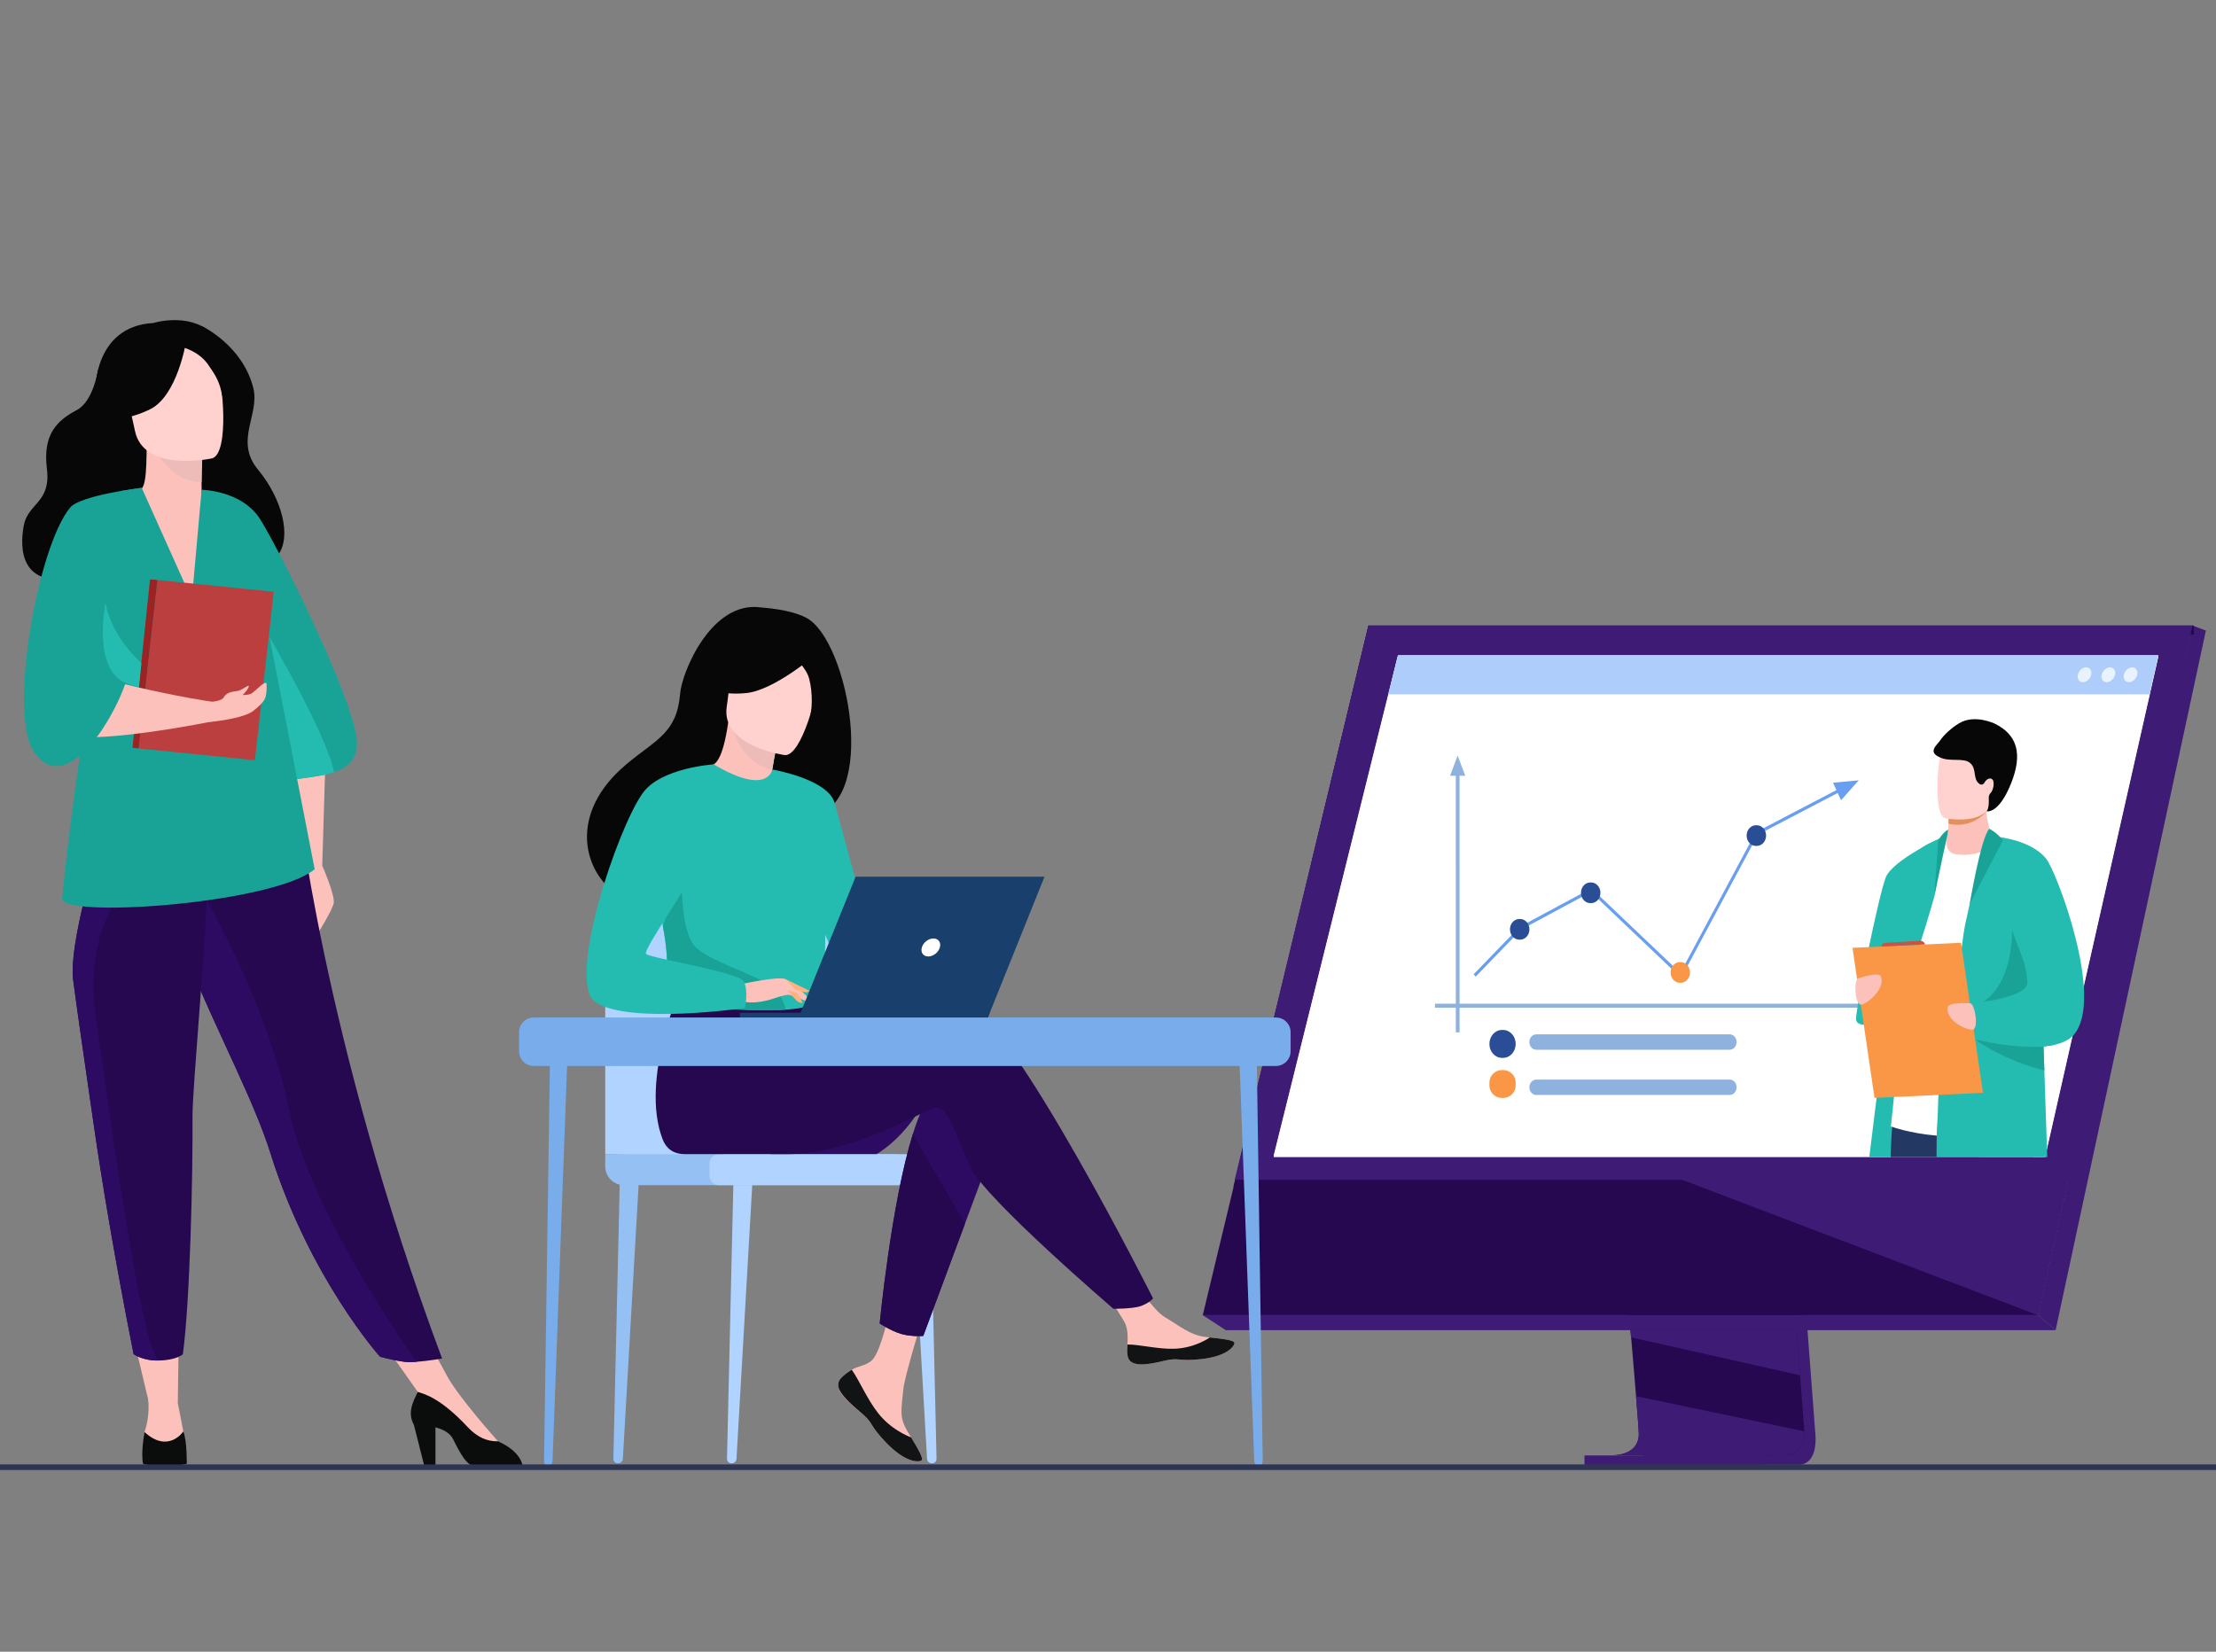 <?xml version="1.0" encoding="UTF-8"?>
<!-- Generator: Adobe Illustrator 25.0.0, SVG Export Plug-In . SVG Version: 6.00 Build 0)  -->
<svg version="1.1" xmlns="http://www.w3.org/2000/svg" xmlns:xlink="http://www.w3.org/1999/xlink" x="0px" y="0px" viewBox="0 0 1100 820" style="enable-background:new 0 0 1100 820;" xml:space="preserve">
<rect x="0" y="0" width="1100" height="820" fill="#808080" stroke="none"/>
<style type="text/css">
	.st0{fill:#3E1B75;}
	.st1{fill:#25084F;}
	.st2{fill:#E9F3FE;}
	.st3{fill:#FFFFFF;}
	.st4{fill:#AFCDFB;}
	.st5{fill:#8EB2DD;}
	.st6{fill:#2A4E96;}
	.st7{fill:#F99746;}
	.st8{fill:#699FF0;}
	.st9{fill:#24BCB0;}
	.st10{fill:#233862;}
	.st11{fill:#C65447;}
	.st12{fill:#FCC1BB;}
	.st13{fill:#E2915A;}
	.st14{fill:#FFD1CF;}
	.st15{fill:#070707;}
	.st16{fill:#19A396;}
	.st17{fill:#B0D4FF;}
	.st18{fill:#95C0F4;}
	.st19{fill:#2D0B63;}
	.st20{fill:#121314;}
	.st21{fill:#EDBCB9;}
	.st22{fill:#FFB27D;}
	.st23{fill:#19406C;}
	.st24{fill:#78ACEA;}
	.st25{fill:#0B0C0C;}
	.st26{fill:#BC3F3F;}
	.st27{fill:#9B2323;}
	.st28{fill:#2E3552;}
	.st29{fill:#116881;}
	.st30{fill:#F0F0F0;}
</style>
<g id="Layer_1">
	<g>
		<g>
			<g>
				<g>
					<path class="st0" d="M881.42,451.84l19.67,259.59c0,0,2.06,15.74-8.48,15.76c-17.34,0.05-86.29,0-86.29,0       s13.05-3.28,12.89-10.65c-0.19-8.69-22.99-267.17-22.99-267.17L881.42,451.84z"/>
					<path class="st1" d="M800.72,722.48c3.41,0.01,69.27,0.24,86.15,0c7.36-0.1,8.65-7.26,8.71-11.9c0.03-2.22-0.22-3.86-0.22-3.86       l-0.51-6.75l-1.3-17.2l-1.15-15.19l-1.48-19.52l-1.25-16.48l-13.97-184.46l-85.2-2.45c0,0,9.6,108.17,16.4,186.91       c0.76,8.77,1.48,17.19,2.15,25.04c0.22,2.51,0.42,4.96,0.63,7.34c0.63,7.45,1.21,14.29,1.71,20.33       c0.26,3.18,0.51,6.14,0.73,8.85c0.87,10.62,1.37,17.4,1.38,18.69c0,0.75-0.05,1.45-0.17,2.1       C811.91,722.21,802,722.48,800.72,722.48z"/>
					<polygon class="st1" points="1088.35,310.57 1040.44,524.19 1033.88,553.44 1011.57,652.94 597.04,652.94 679.28,310.57             "/>
					<polygon class="st0" points="1088.35,310.57 1094.98,313.03 1020.39,660.37 1011.57,652.94      "/>
					<polygon class="st0" points="1020.39,660.37 608.42,660.37 597.05,652.94 1011.57,652.94      "/>
					<rect x="786.52" y="722.58" class="st0" width="89.2" height="4.71"/>
					<polygon class="st1" points="617.13,589.85 684.39,315.1 1089.01,315.1 1089.01,310.57 679.28,310.57 612.25,589.24      "/>
					<polygon class="st0" points="809.2,660.37 809.66,663.96 893.55,682.78 892.39,667.58 891.85,660.37      "/>
					<path class="st0" d="M800.72,722.48c3.41,0.01,69.27,0.24,86.15,0c7.36-0.1,8.65-7.26,8.71-11.9l-83.49-17.44       c0.87,10.62,1.37,17.4,1.38,18.69c0,0.75-0.05,1.45-0.17,2.1C811.91,722.21,802,722.48,800.72,722.48z"/>
					<polygon class="st0" points="829.47,583.63 1011.57,652.94 1033.88,553.44      "/>
					<polygon class="st0" points="1088.35,310.57 679.28,310.57 612.91,585.73 1028.75,585.73      "/>
				</g>
				<polygon class="st2" points="632.2,573.8 1015.21,573.8 1058.59,381.99 1061.91,367.28 1064.75,354.73 1067.02,344.69       1071.4,325.31 693.91,325.31 693.65,326.38 689.11,344.69 686.61,354.73 683.49,367.28 679.84,381.99     "/>
				<polygon class="st3" points="632.2,574.46 1015.21,574.46 1058.59,382.64 1061.91,367.94 1064.75,355.39 1067.02,345.34       1071.4,325.97 693.91,325.97 693.65,327.03 689.11,345.34 686.61,355.39 683.49,367.94 679.84,382.64     "/>
				<polygon class="st4" points="689.11,344.69 1067.02,344.69 1071.4,325.31 694.06,325.31 693.65,326.38     "/>
				<g>
					<path class="st2" d="M1060.9,335c0.46-2.03-0.66-3.68-2.49-3.68c-1.83,0-3.68,1.65-4.14,3.68s0.66,3.68,2.49,3.68       S1060.44,337.03,1060.9,335z"/>
					<path class="st2" d="M1049.89,335c0.46-2.03-0.66-3.68-2.49-3.68s-3.68,1.65-4.14,3.68s0.66,3.68,2.49,3.68       S1049.44,337.03,1049.89,335z"/>
					<path class="st2" d="M1038.04,335c0.46-2.03-0.66-3.68-2.49-3.68s-3.68,1.65-4.14,3.68s0.66,3.68,2.49,3.68       S1037.58,337.03,1038.04,335z"/>
				</g>
				<g>
					<polygon class="st3" points="692.11,349.33 968.36,349.73 933.13,570.23 638.83,568.91      "/>
					<g>
						<path class="st5" d="M858.59,521.15l-95.99,0.01c-1.9,0-3.44-1.71-3.44-3.82l0,0c0-2.11,1.54-3.82,3.44-3.82l95.99-0.01        c1.9,0,3.44,1.71,3.44,3.82l0,0C862.03,519.44,860.49,521.15,858.59,521.15z"/>
						<path class="st5" d="M858.59,543.61l-95.99,0.01c-1.9,0-3.44-1.71-3.44-3.82l0,0c0-2.11,1.54-3.82,3.44-3.82l95.99-0.01        c1.9,0,3.44,1.71,3.44,3.82l0,0C862.03,541.89,860.49,543.6,858.59,543.61z"/>
						<rect x="712.29" y="498.31" class="st5" width="222.19" height="1.97"/>
						<polygon class="st5" points="931.99,503.31 931.99,495.25 941.95,499.28       "/>
						
							<rect x="658.01" y="446.06" transform="matrix(-1.091993e-04 -1 1 -1.091993e-04 276.665 1170.608)" class="st5" width="131.13" height="1.86"/>
						<polygon class="st5" points="719.77,385.16 727.36,385.16 723.56,375.12       "/>
						<path class="st6" d="M746.13,525.2l-0.57,0c-3.45,0-6.24-3.1-6.24-6.93l0,0c0-3.83,2.79-6.93,6.24-6.93l0.57,0        c3.45,0,6.24,3.1,6.24,6.93l0,0C752.37,522.09,749.58,525.2,746.13,525.2z"/>
						<path class="st7" d="M746.13,545.1l-0.57,0c-3.45,0-6.24-2.79-6.24-6.24v-1.37c0-3.45,2.79-6.24,6.24-6.24l0.57,0        c3.45,0,6.24,2.79,6.24,6.24v1.37C752.37,542.3,749.58,545.1,746.13,545.1z"/>
						<polygon class="st8" points="922.65,387.4 909.89,388.59 911.57,392.26 871.51,413.19 834.1,483.01 789.94,440.99         754.31,460.16 754.21,460.21 731.5,483.7 732.54,484.83 755.09,461.51 789.7,442.88 834.48,485.49 872.58,414.39         912.21,393.68 913.87,397.3       "/>
						<path class="st6" d="M754.57,466.51l-0.42,0c-2.55,0-4.62-2.29-4.62-5.13l0,0c0-2.83,2.07-5.13,4.62-5.13l0.42,0        c2.55,0,4.62,2.29,4.62,5.13v0C759.19,464.22,757.13,466.51,754.57,466.51z"/>
						<path class="st6" d="M872.05,419.97l-0.42,0c-2.55,0-4.62-2.29-4.62-5.13v0c0-2.83,2.07-5.13,4.62-5.13l0.42,0        c2.55,0,4.62,2.29,4.62,5.13l0,0C876.66,417.67,874.6,419.97,872.05,419.97z"/>
						<path class="st6" d="M789.82,448.37l-0.42,0c-2.55,0-4.62-2.29-4.62-5.13l0,0c0-2.83,2.07-5.13,4.62-5.13l0.42,0        c2.55,0,4.62,2.29,4.62,5.13l0,0C794.44,446.07,792.37,448.37,789.82,448.37z"/>
						<path class="st7" d="M834.29,487.92l-0.42,0c-2.55,0-4.62-2.29-4.62-5.13v0c0-2.83,2.07-5.13,4.62-5.13l0.42,0        c2.55,0,4.62,2.29,4.62,5.13l0,0C838.9,485.63,836.84,487.92,834.29,487.92z"/>
					</g>
				</g>
				<g>
					<path class="st9" d="M927.9,574.46h37.87c0.36-3.29,0.68-6.76,0.97-10.38c0.51-6.5,0.9-13.49,1.18-20.76       c0.07-1.68,0.13-3.37,0.18-5.07c0.07-2.17,0.14-4.36,0.19-6.57c0.09-3.74,0.16-7.53,0.22-11.34c0,0,0-0.01,0-0.01       c0.07-4.86,0.1-9.75,0.11-14.62c0,0,0,0,0,0c0-1.22,0-2.43,0-3.64v0c0-1.14,0-2.28-0.01-3.41       c-0.03-10.49-0.17-20.77-0.38-30.34c-0.44-21.16-1.14-38.8-1.52-47.28v0c-0.15-3.48-0.25-5.41-0.25-5.41c0,0-0.01,0-0.01,0       c-0.09,0.01-0.66,0.13-1.56,0.37c-0.66,0.18-1.5,0.43-2.46,0.75h0c-0.86,0.29-1.82,0.65-2.82,1.07c0,0-0.01,0-0.01,0       c-1.71,0.73-3.54,1.66-5.27,2.83c-0.03,0.01-0.05,0.03-0.08,0.04c-2.83,1.95-5.38,4.53-6.55,7.94c-1,2.9-3.34,18.47-6.17,39.15       c-0.08,0.59-0.16,1.18-0.24,1.78c-1.49,10.98-3.11,23.31-4.74,35.89c-1.72,13.33-3.44,26.96-5.02,39.58       C930.2,555.84,928.95,565.93,927.9,574.46z"/>
					<path class="st10" d="M938.51,574.46h44.08c0.84-4.04,1.64-7.93,2.34-11.58c1.94-10.07,3.21-18.32,3.14-22.75       c-0.03-2.08-0.74-3.7-1.95-4.95c-0.83-0.86-1.9-1.54-3.16-2.07c-3.72-1.57-9.06-1.82-14.66-1.43c-1.9,0.13-3.83,0.34-5.73,0.59       c-10.48,1.41-20.2,4.29-20.2,4.29s-0.65,2.92-1.42,8.02c-0.58,3.83-1.22,8.89-1.7,14.87c-0.28,3.47-0.5,7.26-0.63,11.29       C938.59,571.95,938.55,573.19,938.51,574.46z"/>
					<path class="st11" d="M958.86,540.18l0.44,3.54l2.14,17.17l0.36,2.93l1.32,10.64h45.94c0.36-7.03,0.69-13.89,0.75-19.86       c0.01-0.66,0.01-1.31,0.01-1.95c0-9-0.71-15.67-3.04-17.35c-2.63-1.91-11.37-1.38-20.67-0.12c-0.93,0.12-1.86,0.26-2.8,0.4       c-5.42,0.81-10.85,1.81-15.21,2.67c-2.26,0.45-4.24,0.86-5.78,1.18C960.16,539.89,958.86,540.18,958.86,540.18z"/>
					<path class="st3" d="M1009.82,424.45c0,0-25.24-18.12-43.34-8.85c-2.88,1.48-6.18,5.6-8.53,8.48       c-6.54,8-19.33,135.15-19.33,135.15s36.29,13.65,71.2-4.63V424.45z"/>
					<path class="st9" d="M965.05,415.14c0,0-25.55,11.62-29.01,20.55s-14.71,63.78-14.71,70.21c0,6.43,19.58,1.44,22.74-8.93       c2.62-8.61,11.45-35.07,16.1-51.81L965.05,415.14z"/>
					<g>
						<path class="st12" d="M970.35,424c5.58,1.21,13.77-0.08,19.77-4.47c-2.71-7.18-3.82-12.85-4.21-16.52        c-0.02-0.2-0.04-0.38-0.06-0.57c-0.18-1.9-0.15-3.19-0.07-3.78h-14.42c0,0-3.94,2-3.94,3.38c0,0.74-0.01,1.45-0.02,2.12        c-0.03,1.84-0.1,3.45-0.18,4.83c-0.27,4.49-0.74,6.61-0.74,6.61S964.72,422.77,970.35,424z"/>
						<path class="st13" d="M967.22,408.99c10.92,2.34,17.27-4.28,18.69-5.98c0.2-0.24,0.31-0.39,0.31-0.39        c-0.12-0.06-0.24-0.12-0.36-0.18c-4.07-1.83-13.3-0.37-18.45,1.72C967.37,406,967.31,407.61,967.22,408.99z"/>
						<path class="st14" d="M989.48,396.02c-1.95,11.66-15.51,11.28-21.37,10.55c-1.65-0.2-2.69-0.44-2.69-0.44        c-1.86-0.55-2.9-3.8-3.38-8.06c-0.96-8.43,0.25-20.8,1.53-23.96c1.93-4.76,5.57-9.91,19.22-6.19        C996.45,371.64,991.98,381.08,989.48,396.02z"/>
						<path class="st15" d="M963.07,367.61c1.87-2.87,5.82-6.37,9.42-8.53c7.72-4.64,17.6,0.15,17.64,0.17        c11.15,5.44,14.06,14.91,8.15,29.67c-6.25,15.6-12.2,13.85-12.2,13.85s1.26-0.87,1.15-5.73c-0.01-0.28-0.02-0.51-0.03-0.71        c-0.06-1,0.26-2,0.93-2.66c1.39-1.37,2.06-5.52,0.9-6.68c-1.4-1.39-3.37,0.3-3.99,1.6c-0.55,0.92-1.53,1.24-2.45,0.6        c-3.47-2.44-1.22-7.31-4.53-10.29c-3.32-2.98-10.05-0.48-15.02-2.85C956.52,373.34,961.67,369.77,963.07,367.61z"/>
					</g>
					<path class="st9" d="M961.28,574.46h54.95c-0.39-12.65-0.9-27.75-1.43-43.04c-0.14-3.96-0.28-7.95-0.42-11.9       c-0.06-1.67-0.12-3.34-0.18-5c-1.21-33.96-2.42-64.63-2.67-66.28c-0.58-3.74-1.12-6.92-1.71-9.68       c-1.73-8.04-3.87-12.46-8.55-16.25c-0.46-0.38-4.2-2.48-7.49-4.3c-2.69-1.48-5.09-2.78-5.16-2.82v0h0       c-0.54,0.29-1.15,1.14-1.78,2.39c-0.63,1.25-1.3,2.91-1.98,4.85c-2.51,7.16-5.22,18.12-7.11,26.31c0,0.01-0.01,0.02-0.01,0.03       c0,0.01,0,0.01,0,0.01c0,0,0,0,0,0c-1.21,5.29-2.09,9.4-2.33,10.58c-0.42,1.99-0.98,5.85-1.63,11.07v0.01       c-0.89,7.13-1.95,16.79-3.07,27.76v0c-0.12,1.13-0.23,2.27-0.35,3.42c-0.13,1.32-0.27,2.64-0.4,3.99v0       c-0.04,0.43-0.09,0.86-0.13,1.3v0c-0.43,4.34-0.87,8.82-1.3,13.39c0,0,0,0.01,0,0.01c-0.37,3.76-5.5,6.48-5.86,10.31       c-0.03,0.28-0.05,0.84-0.09,1.63c-0.07,1.62-0.15,4.19-0.24,7.16c-0.04,1.32-0.08,2.73-0.13,4.16       c-0.2,6.37-0.45,13.34-0.73,16.7c-0.01,0.16-0.03,0.36-0.04,0.6c-0.03,0.67-0.06,1.66-0.08,2.89       C961.31,566.41,961.29,570.17,961.28,574.46z"/>
					<path class="st16" d="M998.77,461.93c0.02,0.08,0.88,34.34-22.34,38.5c-23.22,4.16-7.79,5.26-7.79,5.26s43.68-2.06,44.4-3.34       C1013.76,501.07,998.77,461.93,998.77,461.93z"/>
					<path class="st16" d="M979.15,515.14c0,0,0.44,0.34,1.27,0.94c0.01,0.01,0.03,0.02,0.04,0.03c3.54,2.51,14.05,9.35,29.36,13.94       c1.61,0.48,3.27,0.94,4.98,1.36c-0.14-3.96-0.28-7.94-0.42-11.89c2.02-0.18,3.96-0.46,5.75-0.88       c-0.06-0.52-0.12-1.04-0.18-1.57c-1.95-0.89-3.88-1.74-5.75-2.55c-1.52-0.66-2.99-1.29-4.38-1.87       c-6.29-2.65-10.95-4.45-10.95-4.45l-18.61,6.54L979.15,515.14z"/>
					<path class="st9" d="M974.23,514.57c0,0,2.39,0.66,6.2,1.51c0.01,0,0.03,0,0.04,0.01c7.02,1.57,18.82,3.76,29.36,3.64       c1.55-0.02,3.08-0.09,4.56-0.21c2.02-0.18,3.96-0.46,5.75-0.88c3.85-0.9,7.08-2.43,9.19-4.82       c15.68-17.73-8.56-81.36-13.65-87.55c-5.95-7.23-16.81-9.76-22.8-10.64c-0.25-0.04-0.49-0.07-0.72-0.1       c-2.11-0.28-3.46-0.34-3.54-0.34c0,0,0,0,0,0s0.47,1.68,1.26,4.52c0.31,1.1,0.66,2.38,1.05,3.8       c3.68,13.39,10.79,39.7,13.92,54.54c1.15,5.43,1.76,9.32,1.48,10.49c-1.22,5.07-13.89,7.67-21.92,8.83       c-3.35,0.48-5.89,0.71-6.46,0.76c-0.04,0-0.08,0-0.12,0.01l-0.46,2.11l-1.11,5.07l-1.09,4.98L974.23,514.57z"/>
					<polygon class="st7" points="930.49,545.07 984.34,542.55 973.42,468.05 919.57,470.57      "/>
					<path class="st12" d="M977.83,498.13c0,0-10.48-0.81-11.01,1.9c-1.23,6.32,9.01,11.51,12.33,11.16       C982.47,510.84,980.24,497.71,977.83,498.13z"/>
					<path class="st12" d="M922.51,485.7c0,0,10.03-3.48,11.11-0.98c2.51,5.84-6.37,13.52-9.67,14.02       C920.65,499.25,920.07,485.9,922.51,485.7z"/>
					<path class="st16" d="M987.53,411.44c0,0,4.41,2.33,6.62,5.86c0,0-16.48,31.77-16.41,31.48       C977.81,448.48,983.31,415.51,987.53,411.44z"/>
					<path class="st16" d="M966.99,411.89c-1.45,0.61-4.24,3.77-4.86,5.53l-1.96,27.74c0,0,4.18-20.36,6.31-29.56       C967.03,413.26,966.93,412.55,966.99,411.89z"/>
					<path class="st11" d="M955.57,468.88c0,0-0.43-2.07-2.88-1.83c-2.45,0.24-16.22,0.99-16.22,0.99s-2.66-0.05-2.41,1.84       L955.57,468.88z"/>
				</g>
			</g>
			<g>
				<g>
					<g>
						<path class="st17" d="M363.26,726.48h-0.21c-1.22,0-2.19-1-2.17-2.22l3.29-142.44l9.68-1.13l-8.26,143.58        C365.52,725.51,364.5,726.48,363.26,726.48z"/>
					</g>
					<g>
						<path class="st18" d="M306.85,726.48h-0.21c-1.22,0-2.2-1-2.17-2.22l3.29-142.44l9.68-1.13l-8.26,143.58        C309.11,725.51,308.09,726.48,306.85,726.48z"/>
					</g>
					<g>
						<path class="st17" d="M462.51,726.48h0.21c1.22,0,2.19-1,2.17-2.22l-3.29-142.44l-9.68-1.13l8.26,143.58        C460.24,725.51,461.27,726.48,462.51,726.48z"/>
					</g>
					<path class="st17" d="M300.43,572.99v-97.61c0-17.17,13.92-31.1,31.1-31.1h70.32c17.17,0,31.1,13.92,31.1,31.1v101.34       L300.43,572.99z"/>
					<path class="st18" d="M445.55,588.4H309.78c-5.16,0-9.35-4.18-9.35-9.35v-6.06h145.12V588.4z"/>
					<path class="st17" d="M464.05,588.4H356.86c-2.58,0-4.67-2.09-4.67-4.67v-6.06c0-2.58,2.09-4.67,4.67-4.67h107.19       c2.58,0,4.67,2.09,4.67,4.67v6.06C468.72,586.31,466.63,588.4,464.05,588.4z"/>
				</g>
				<g>
					<path class="st19" d="M457.83,548.67c-10.07,17.53-22.75,24.3-22.75,24.3h-52.71C382.37,572.97,465.52,535.3,457.83,548.67z"/>
					<g>
						<path class="st12" d="M417.34,684.33c-1.37,1.57-1.55,3.33-0.87,5.21c0,0.01,0,0.02,0.01,0.03        c1.26,3.47,5.41,7.35,10.24,11.23c0.62,0.5,1.17,0.95,1.64,1.37c0.13,0.11,0.25,0.22,0.37,0.33c0.1,0.09,0.19,0.17,0.28,0.26        c4.5,4.15,2.81,5.1,10.89,13.51c9.22,9.59,15.56,9.76,17.37,8.89c1.53-0.74-1.58-5.83-5.01-11.55        c-0.17-0.28-0.33-0.55-0.5-0.83c-0.46-0.76-0.91-1.53-1.37-2.3c-4.03-6.88-2.99-10.11-2.04-20.35        c0.78-8.32,12.94-46.48,12.94-46.48l-17.66-3.04c0,0-5.32,30.39-11.18,35.07c-3.13,2.49-6.64,2.53-9.65,4.37        c-0.21,0.13-0.42,0.26-0.63,0.4C420.46,681.58,418.72,682.76,417.34,684.33z"/>
						<path class="st20" d="M417.34,684.33c-1.37,1.57-1.55,3.33-0.87,5.21c0,0.01,0,0.02,0.01,0.03        c1.54,3.47,5.59,7.33,10.25,11.19c0.61,0.51,1.15,0.97,1.63,1.4c0.13,0.11,0.25,0.22,0.37,0.33c0.1,0.09,0.19,0.17,0.28,0.26        c4.5,4.15,2.81,5.1,10.89,13.51c9.22,9.59,15.56,9.76,17.37,8.89c1.53-0.74-1.58-5.83-5.01-11.55        c-1.79-0.66-10.13-4.04-16.43-12.11c-5.55-7.08-9.25-16.18-13.03-21.45c-0.21,0.13-0.42,0.26-0.63,0.4        C420.46,681.58,418.72,682.76,417.34,684.33z"/>
						<path class="st12" d="M559.77,673.3c1.09,5.45,8.86,4.54,17.54,2.42c8.68-2.12,6.62,0.4,18.98-0.97        c12.36-1.37,16.1-5.98,16.48-7.81c0.34-1.63-5.77-2.21-12.32-2.96c-0.82-0.09-1.65-0.19-2.48-0.3        c-7.39-0.93-12.81-5.7-19.53-9.62c-6.36-3.71-15.86-18.83-15.86-18.83l-16.95,1.34c0,0,8.89,13.51,12.33,19.38        c2.02,3.45,1.92,8.02,1.66,11.55C559.5,669.42,559.38,671.38,559.77,673.3z"/>
						<path class="st20" d="M577.31,675.72c8.68-2.12,6.62,0.4,18.98-0.97c12.36-1.37,16.1-5.98,16.48-7.81        c0.34-1.63-5.77-2.21-12.32-2.96l-0.06,0.13c0,0-7.41,5.25-17.7,5.5c-8.38,0.2-17.26-2.2-23.05-2.1        c-0.13,1.92-0.26,3.88,0.13,5.8C560.86,678.75,568.63,677.84,577.31,675.72z"/>
						<path class="st19" d="M494.82,564.94l-15.84,42.63l-20.68,55.66c0,0-5.61,0.54-10.99-1c-4.95-1.43-10.63-5.17-10.63-5.17        s5.74-59.77,16.46-94.07c2.75-8.81,5.82-15.93,9.22-19.94C478.96,523.42,494.82,564.94,494.82,564.94z"/>
						<path class="st1" d="M478.71,497.24c-10.38-3.35-39.98,0.95-69.72,6.77l-6.23-10.27l-64.23-5.02c0,0-21.19,47-9.59,76.95        c1.71,4.4,5.09,7.23,10.87,7.32c0,0,0.94,0,0.94,0c0,0,38.23-0.02,50.64-0.02c31.94,0,67.6-21.96,72.21-22.88        c7.55-1.51,10.57,13.59,18.12,29.45c7.55,15.86,70.97,70.22,70.97,70.22s9.75,0.1,13.77-1.41c4.33-1.62,5.91-3.73,5.91-3.73        S502.12,504.79,478.71,497.24z"/>
						<path class="st15" d="M400.24,306.72c-8.23-4.32-20.75-4.91-22.78-5.18c-24.34-3.27-38.99,32.1-39.85,42.81        c-1.59,19.75-12.04,22.76-26.74,35.13c-29.49,24.8-20.84,53.63-4.72,64.33c9.68,6.43,26.73,0,26.73,0        c0.24,0.17,46.64-25.94,69.51-38.53C436.68,400.41,421.21,317.73,400.24,306.72z"/>
						<path class="st12" d="M383.22,394.57c0.1,0.07-11.25,3.94-18.84,0.58c-7.14-3.16-12.55-14.91-12.45-14.91        c3.25-0.15,6.82-2.99,9.56-21.63l1.38,0.5l23.26,8.37c0,0-1.69,7.46-2.78,14.57C382.45,388.01,381.95,393.73,383.22,394.57z"/>
						<path class="st21" d="M386.14,367.47c0,0-1.69,7.46-2.78,14.57c-13.36-2.41-18.6-15.72-20.49-22.94L386.14,367.47z"/>
						<path class="st14" d="M389.6,374.88c0,0-31.83-4.27-28.86-24.05c2.97-19.78,0.85-33.65,21.3-31.76        c20.45,1.89,23.25,10.03,23.87,16.87C406.53,342.79,397.96,375.48,389.6,374.88z"/>
						<path class="st15" d="M404.75,325.1c0,0-20.37,17.56-34.23,18.97c-13.86,1.42-19.1-3.03-19.1-3.03s8.17-6.78,13.08-17.73        c1.45-3.23,4.51-5.44,8.03-5.74C382.43,316.72,401.19,316.33,404.75,325.1z"/>
						<path class="st15" d="M392.02,323.53c0,0,6.82,6.59,8.96,11.48c2.07,4.72,2.69,16,1.04,20.48c0,0,10.62-20.65,4.61-30.68        C400.25,314.17,392.02,323.53,392.02,323.53z"/>
						<path class="st9" d="M410.02,441.45c-0.96,64.42-0.26,50.96-7.31,57.07c-1.7,1.47-6.47,2.35-12.75,2.76        c-19.75,1.31-54.48-1.94-55.8-5.59c-4.56-12.63-1.34-16.56-5.14-35.9c-0.4-2.06-0.89-4.28-1.46-6.71        c-3.17-13.28-6.25-17.8,4.99-39.14c10.2-19.33,20.79-35.02,21.75-34.45c26.91,15.97,29.08,2.55,29.08,2.55        S410.5,410.03,410.02,441.45z"/>
						<path class="st1" d="M478.98,607.57l-20.68,55.66c0,0-5.61,0.54-10.99-1c-4.95-1.43-10.63-5.17-10.63-5.17        s5.74-59.77,16.46-94.07L478.98,607.57z"/>
						<path class="st9" d="M383.36,382.04c0,0,27.68,4.69,30.94,16.61c3.25,11.92,22.38,81.99,22.38,81.99s-14.07,2.53-20.58-3.97        c-6.5-6.5-22.62-60.32-22.62-60.32L383.36,382.04z"/>
						<path class="st16" d="M389.96,501.29c-19.75,1.31-54.48-1.94-55.8-5.59c-4.56-12.63-1.34-16.56-5.14-35.9l9.53-26.83        c0,0-1.58,29.88,7.24,37.74c8.8,7.86,36.08,15.17,40.36,21.74C388.2,495.59,389.56,498.75,389.96,501.29z"/>
						<path class="st12" d="M367.32,488.73c0,0,19.49-4.34,22.63-2.61c3.14,1.73,10.83,8.03,11.79,10.22c0.96,2.19-7-1.66-9.59-2.36        c-1.68-0.45-6.09,1.08-8.28,1.81c-9.2,3.07-14.83,1.49-14.83,1.49L367.32,488.73z"/>
						<path class="st9" d="M354.27,379.49c0,0-26.17,1.61-35.23,14.25c-12.75,17.79-38.05,93.59-23.55,103.7        c16.33,11.38,74.31,2.98,74.31,2.98s1.93-9.02-0.76-13.38c-2.68-4.36-46.31-11.41-48.32-13.42        c-2.01-2.01,25.17-39.26,25.17-45.3C345.89,422.26,354.27,379.49,354.27,379.49z"/>
						<path class="st22" d="M390.9,491.54c0,0,4.08,5.27,5.42,5.9c1.34,0.63,2.2,0.47,2.2,0.47l-2.75-4.95L390.9,491.54z"/>
						<path class="st22" d="M389.96,486.12l11.87,5.77c0,0-0.51,0.83-1.97,0.76c-1.46-0.07-5.15-1.41-5.15-1.41L389.96,486.12z"/>
					</g>
					<g>
						<g>
							<polygon class="st23" points="396.32,505.51 490.24,505.51 518.49,435.25 424.72,435.25        "/>
							<polygon class="st23" points="491.34,502.77 367.32,502.77 367.32,505.51 490.24,505.51        "/>
						</g>
						<path class="st3" d="M466.53,470.38c0.71-2.47-0.72-4.47-3.19-4.47c-2.47,0-5.05,2-5.75,4.47c-0.71,2.47,0.72,4.47,3.19,4.47        C463.25,474.85,465.82,472.85,466.53,470.38z"/>
					</g>
				</g>
			</g>
			<g>
				<g>
					<path class="st24" d="M624.66,728.09h0.19c1.09,0,1.97-1.4,1.95-3.11l-2.95-199.43l-8.69-1.58L622.56,725       C622.62,726.73,623.54,728.09,624.66,728.09z"/>
				</g>
				<g>
					<path class="st24" d="M272.19,728.09H272c-1.09,0-1.97-1.4-1.95-3.11l2.95-199.43l8.69-1.58L274.29,725       C274.22,726.73,273.3,728.09,272.19,728.09z"/>
				</g>
				<path class="st24" d="M633.35,529.22H264.96c-4.03,0-7.3-3.27-7.3-7.3v-9.47c0-4.03,3.27-7.3,7.3-7.3h368.39      c4.03,0,7.3,3.27,7.3,7.3v9.47C640.64,525.95,637.38,529.22,633.35,529.22z"/>
			</g>
			<g>
				<path class="st12" d="M159.96,429.77c0,0,6.49,14.84,5.68,18.64c-0.81,3.79-8.08,15.31-8.08,15.31l-5.35-32.45L159.96,429.77z"/>
				<path class="st12" d="M162,361.89l-2.04,67.87c-2.27,1.47-5.16,2.79-7.74,1.5l-9.83-57.76L162,361.89z"/>
				<path class="st15" d="M48.64,183.82c0,0-2.33,15.46-10.55,19.78c-9.88,5.19-16.92,12.14-14.81,29.11      c2.11,16.97-9.37,16.96-11.48,28.2c-2.11,11.24-1.85,31.78,26.34,25.64c28.19-6.14,92.75-1.76,99.77-10.89      c7.02-9.13,2.1-28.1-9.84-42.5c-11.94-14.4,1.12-27.37-2.38-40.79c-5.45-20.9-25.01-30.2-25.01-30.2S60.97,156.38,48.64,183.82z      "/>
				<polygon class="st12" points="64.5,656.7 74.02,696.77 88.27,696.69 88.79,656.7     "/>
				<polygon class="st12" points="184.36,658.41 211.43,696.77 221.98,683.22 205.69,653.13     "/>
				<path class="st12" d="M101.93,252.93c0.1,0.04-1.74,44.6-9.38,44.68c-1.6,0.02-13.41-31.2-14.92-31.61      c-8.17-2.23-9.32-22.22-9.21-22.24c3.46-0.69,4.46-5.44,4.38-25.87l1.56,0.31l26.3,5.21c0,0-0.6,8.28-0.62,16.07      C100.04,246.02,100.43,252.23,101.93,252.93z"/>
				<path class="st21" d="M100.67,223.4c0,0-0.6,8.28-0.62,16.07c-14.72-0.41-22.49-13.84-25.68-21.28L100.67,223.4z"/>
				<path class="st15" d="M68.96,219.12c0,0-16.63-7.15-20.5-16.99c-2.77-7.03-2.2-40.15,27.62-41.76c0,0,17.01-5.45,28.95,4.77      c5.52,4.72,6.95,9.71,2.18,35.21l-0.87,8.47L68.96,219.12z"/>
				<path class="st1" d="M219.44,674.46c0,0-6.99,1.21-12.73,1.64c-1.27,0.1-2.48,0.15-3.54,0.15c-2.76,0-7.74-1.04-11.08-1.82      l-0.25-0.06c-1.47-0.35-2.59-0.63-3-0.74l-0.18-0.05c0,0-34.85-38.8-54.4-101c-0.45-1.45-0.94-2.91-1.44-4.39      c-10.7-31.2-32.88-70.35-44.57-105.8c-1.86-5.64-3.53-10.96-5.03-15.99c-0.48-1.61-0.95-3.19-1.39-4.75      c-8.62-29.93-11.11-49.58-13.4-70.57l78.83,22.34C147.25,393.44,160.06,515.08,219.44,674.46z"/>
				<path class="st14" d="M105.27,227.56c0,0-34.02,7.44-38.32-13.81c-4.31-21.25-11.6-34.61,9.93-40.26      c21.54-5.65,27.41,1.6,30.58,8.35C110.62,188.58,114.01,225.08,105.27,227.56z"/>
				<path class="st15" d="M92.32,169.84c0,0-4.32,26.82-17.91,33.4s-20.59,3.99-20.59,3.99s3.42-14.14,2.63-29.86      C56.44,177.37,82.88,159.39,92.32,169.84z"/>
				<path class="st15" d="M90.42,172.33c0,0,8.12,1.89,12.81,8.58c3.52,5.02,5.99,8.74,7.06,15.68c0,0,3.62-18.37-6.22-26.37      C93.62,161.74,90.42,172.33,90.42,172.33z"/>
				<path class="st12" d="M73.54,694.53c0,0,1.15,7.94-1.81,16.43c0,0-2.33,10.63,8.13,10.82s13.03-0.79,11.85-7.31      c-1.18-6.52-3.44-17.79-3.44-17.79L73.54,694.53z"/>
				<path class="st25" d="M71.72,710.95c0,0-1.89,10.43-0.7,15.76c0,0,3.02,1.25,10.62,1.25c7.21,0,11.06-1.25,11.06-1.25      s0.21-11.39-1.71-16.03C90.99,710.68,83.57,721.81,71.72,710.95z"/>
				<path class="st12" d="M247.2,715.53c0,0-19.29-21.42-25.22-32.31l-14.35,7.35l32.07,30.12l7.5-0.99L247.2,715.53z"/>
				<path class="st25" d="M259.45,728.09c0,0-20.73,0-24.29-0.4c-3.55-0.39-6.42-5.53-10.27-13.23c-1.58-3.15-5.11-4.89-8.74-5.84      v19.41h-5.48l-5.18-20.53c-3.42-6.28-0.51-11.49,1.9-16.45c3.37,1.04,11.28,3,24.81,17.49c4.81,5.16,9.86,7.16,14.99,7      c0.07,0.05,0.14,0.08,0.21,0.11C259.26,720.98,259.45,728.09,259.45,728.09z"/>
				<path class="st19" d="M206.72,676.1c-1.27,0.1-2.48,0.15-3.54,0.15c-2.76,0-7.74-1.04-11.08-1.82l-0.25-0.06l-3-0.74l-0.18-0.05      c0,0-34.85-38.8-54.4-101c-0.45-1.45-0.94-2.91-1.44-4.39c-10.7-31.2-32.88-70.35-44.57-105.8c-1.86-5.64-3.53-10.96-5.03-15.99      c-0.48-1.61-0.95-3.19-1.39-4.75l12.43-9.43c0,0,37.32,60.42,48.87,117.29C152.7,596.66,193.92,657.76,206.72,676.1z"/>
				<path class="st1" d="M95.55,554.82c0.21,27.65-1.19,91.22-4.79,117.55c0,0-3.42,3.02-11.89,3.06      c-8.67,0.04-12.55-3.16-12.55-3.16c-9.04-45.76-15.46-83.63-20.14-116.26c-3.84-26.77-7.25-49.73-9.87-69.49      c-2.33-17.51,12.37-64.93,12.37-64.93l55.16-5.38C102.92,464.65,95.44,538.75,95.55,554.82z"/>
				<path class="st19" d="M78.88,675.43c-7.38,0.43-12.55-3.16-12.55-3.16c-9.04-45.76-15.46-83.63-20.14-116.26      c-3.84-26.77-7.25-49.73-9.87-69.49c-2.33-17.51,12.37-64.93,12.37-64.93l18.7,11.96c0,0-26.52,24.13-20.01,69.74      C53.89,548.9,69.81,668.97,78.88,675.43z"/>
				<path class="st16" d="M165.76,383.38c-3.44,1.16-7.33,1.84-11.17,2.4c-6.11,0.89-12.08,1.47-15.9,3.2      c-11.27,5.11-38.6-145.81-38.6-145.81s19.9,0.19,29.03,14.58c9.13,14.39,44.67,85.5,47.83,108.29      C178.38,376.28,173.06,380.92,165.76,383.38z"/>
				<path class="st9" d="M127.17,365.91c4.43,14.83,8.54,24.42,11.53,23.07c3.82-1.73,9.79-2.3,15.9-3.2      c3.84-0.56,7.73-1.24,11.17-2.4c-3.08-18.77-37.47-76.64-37.47-76.64L127.17,365.91z"/>
				<path class="st16" d="M156.2,431.55l-33.57-172.79c-1.43-5.66-5.67-10.18-11.23-11.96l-11.31-3.63l-4.87,54.45l-24.88-55.42      l-10.38,1.59c0,0-23.91,143.07-29.15,202.95C36.06,455.82,136.27,448.12,156.2,431.55z"/>
				<g>
					<polygon class="st26" points="126.53,377.43 68.81,371.58 78.16,287.95 135.88,293.8      "/>
					<polygon class="st27" points="78.16,287.95 74.46,287.67 65.76,371.23 68.81,371.58      "/>
				</g>
				<path class="st12" d="M29.75,331.05c0,0,40.53,12.39,79.26,17.92c0,0,12.78,5.53,6.78,7.04c-1.54,0.39-79.1,17.3-90.6,6.33      L29.75,331.05z"/>
				<path class="st16" d="M70.25,242.19c0,0-30.32,3.67-35.42,9.79C18.7,271.34,4.07,353.99,16.72,373.07      c15.1,22.8,38.37-12.98,45.66-34.05C66.16,328.09,72.33,262.06,70.25,242.19z"/>
				<path class="st12" d="M105.19,348.41c0,0,4.76-0.44,5.67-1.96c1.81-3.04,4.66-3,7.05-3.41s5.06-3.01,5.53-2.48      c0.47,0.52-1.76,3.4-3,4.47c0,0,2.56,0.15,4.25-0.65c1.69-0.81,7.63-7.58,7.66-4.66c0.07,7.03-0.48,8.15-6.49,13.11      c-4.94,4.08-21.71,5.59-21.71,5.59L105.19,348.41z"/>
				<path class="st9" d="M70.17,329.23l-1.18,11.87c-1.88-0.4-4.06-1.06-6.6-2.08c-16.63-6.65-10.07-39.71-10.07-39.71      C54.91,312.53,63.24,322.75,70.17,329.23z"/>
			</g>
		</g>
		<path class="st28" d="M1132.01,729.8H-5c-0.77,0-1.39-0.63-1.39-1.39l0,0c0-0.77,0.63-1.39,1.39-1.39h1137.01    c0.77,0,1.39,0.63,1.39,1.39l0,0C1133.4,729.18,1132.78,729.8,1132.01,729.8z"/>
	</g>
</g>
<g id="Layer_2">
</g>
<g id="Layer_3">
</g>
<g id="Layer_4">
</g>
<g id="Layer_5">
	<rect x="-199.9" y="185.6" class="st16" width="60.2" height="69.7"/>
	<rect x="-136.22" y="185.6" class="st9" width="60.2" height="69.7"/>
	<rect x="-200.87" y="261.43" class="st29" width="60.2" height="69.7"/>
	<rect x="-137.19" y="261.43" class="st23" width="60.2" height="69.7"/>
	<rect x="-200.79" y="340.32" class="st1" width="60.2" height="69.7"/>
	<rect x="-185.98" y="423.3" class="st12" width="60.2" height="69.7"/>
	<rect x="-169.9" y="496.06" class="st30" width="60.2" height="69.7"/>
	<rect x="-137.68" y="340.32" class="st0" width="60.2" height="69.7"/>
	<rect x="-137.68" y="418.45" class="st14" width="60.2" height="69.7"/>
</g>
</svg>